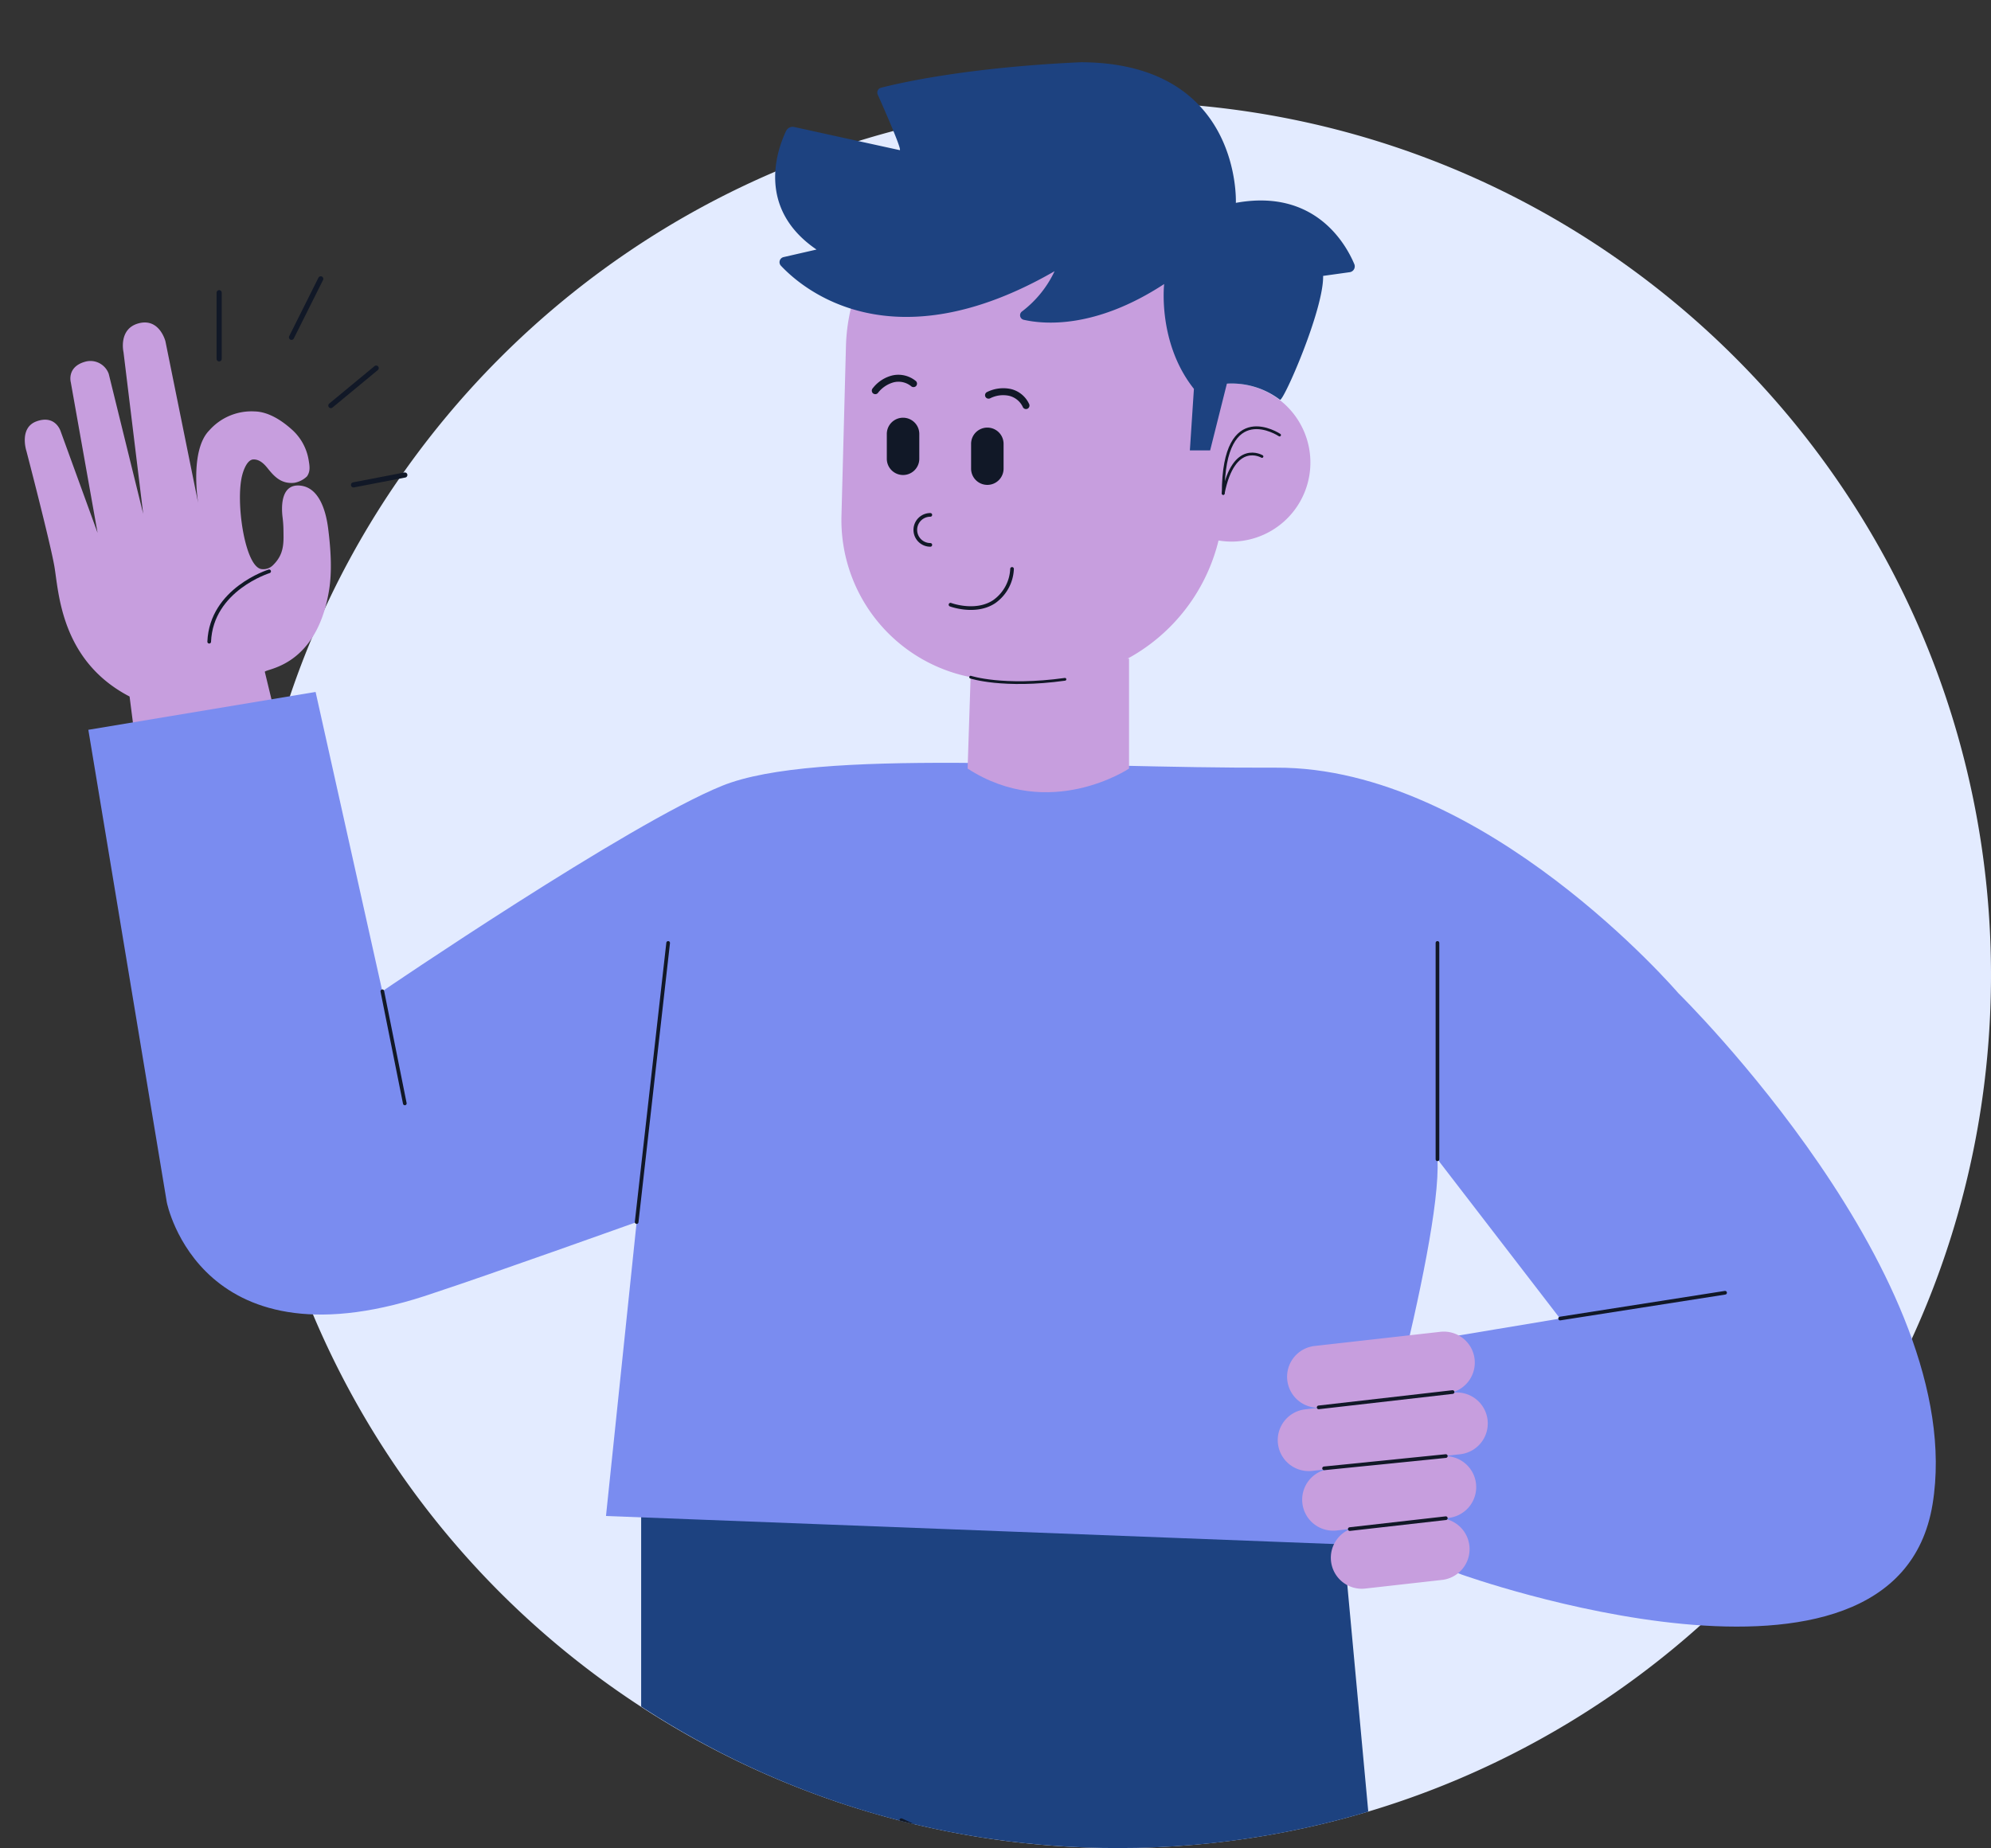 <svg xmlns="http://www.w3.org/2000/svg" xmlns:xlink="http://www.w3.org/1999/xlink" width="542.383" height="503.564" viewBox="0 0 542.383 503.564">
  <rect x="0" y="0" width="542.383" height="503.564" fill="#333333" stroke="none"/>
  <defs>
    <clipPath id="clip-path">
      <path id="Path_1099" data-name="Path 1099" d="M246.469-23.146c131.385,0,237.894,133.228,237.894,264.614,0,29.915-4.353,67.364-13.633,100.34,29.058,104.145-70.622,81.322-73.252,83.49a236.752,236.752,0,0,1-151.009,54.065c-92.035,0-171.863-52.263-211.647-129.189-2.427-4.691-58.43-10.164-58.43-43.536,0-37.576-49.3-209.2-29.883-248.7C-5.519-39.66,152.659-23.146,246.469-23.146Z" transform="translate(58.02 24.202)" fill="#f0f6ff"/>
    </clipPath>
    <clipPath id="clip-path-2">
      <rect id="Rectangle_5056" data-name="Rectangle 5056" width="520.596" height="939.802" fill="rgba(0,0,0,0)"/>
    </clipPath>
  </defs>
  <g id="Group_717" data-name="Group 717" transform="translate(-697.98 -3722.798)">
    <path id="Path_1098" data-name="Path 1098" d="M237.894,0C369.28,0,475.788,106.509,475.788,237.894S369.28,475.788,237.894,475.788A237.744,237.744,0,0,1,0,237.894C0,106.509,106.509,0,237.894,0Z" transform="translate(764.574 3750.573)" fill="#e3ebff"/>
    <g id="Mask_Group_100" data-name="Mask Group 100" transform="translate(697.98 3722.798)" clip-path="url(#clip-path)">
      <g id="Group_603" data-name="Group 603" transform="translate(6.75 16.955)">
        <g id="Group_496" data-name="Group 496" transform="translate(0 0)">
          <g id="Group_496-2" data-name="Group 496" clip-path="url(#clip-path-2)">
            <path id="Path_1067" data-name="Path 1067" d="M275.952,86.221l-8.906-43.986s-1.594-6.388-7.247-4.918-4.177,7.864-4.177,7.864l5.366,44.057L251.6,51.1a5.3,5.3,0,0,0-6.585-3.261c-4.9,1.449-3.749,5.572-3.749,5.572l7.292,41.012L238.485,66.714s-1.388-4.549-6.556-2.676c-4.848,1.759-2.749,8.113-2.749,8.113s6.356,24.362,7.585,31.246,1.594,25.794,20.513,35.623l2.47,19.282,38.936-7.126-4.546-18.8c-.656-.971,13.964-.715,17.483-22.327.818-5.033.518-10.812-.256-16.865-.692-5.429-2.7-10.936-7.312-11.6-5.641-.809-5.442,5.815-5.106,8.543a30.426,30.426,0,0,1,.239,3.064c.015.684.027,1.493.031,2.321.01,3.292-.612,5.557-2.992,7.835a3.7,3.7,0,0,1-2.988.952c-4.536-.52-7.172-18.408-5.266-25.641.415-1.573,1.43-4.211,3.056-4.236,1.472-.025,2.653.9,3.8,2.33,1.749,2.171,3.672,4.433,7.348,4.031a6.62,6.62,0,0,0,3.437-1.757c.91-1.332.757-2.646.457-4.356a14.167,14.167,0,0,0-4.662-8.466c-2.5-2.24-6.167-4.773-10.032-4.865a15.324,15.324,0,0,0-12.383,5.163c-5.408,5.473-3.039,19.715-3.039,19.715" transform="translate(-228.728 33.815)" fill="#c79ede"/>
            <path id="Path_1068" data-name="Path 1068" d="M253.847,72.571s-15.732,4.878-16.324,19.18" transform="translate(-187.282 66.15)" fill="rgba(0,0,0,0)" stroke="#111827" stroke-linecap="round" stroke-linejoin="round" stroke-width="1"/>
            <path id="Path_1069" data-name="Path 1069" d="M96.785,459.029,95.31,478.19s34.423,2.259,55.373,11.957a28.114,28.114,0,0,1,15.042,16.336,49.786,49.786,0,0,1,1.816,21.459L39.3,529.784l5.159-79.965Z" transform="translate(277.489 410.021)" fill="#bec4e5"/>
            <path id="Path_1070" data-name="Path 1070" d="M199.753,459.03l1.478,19.161s-34.423,2.259-55.371,11.957a28.119,28.119,0,0,0-15.042,16.336A49.755,49.755,0,0,0,129,527.942l128.236,1.841-5.159-79.965Z" transform="translate(17.612 410.02)" fill="#bec4e5"/>
            <path id="Path_1071" data-name="Path 1071" d="M296.617,694h-99.5L154.459,304.855l-8.931-2.948L172.062,694H61.509V200.935l190.151,6.83Z" transform="translate(106.402 183.157)" fill="#1d4280"/>
            <path id="Path_1072" data-name="Path 1072" d="M374.158,330.277s118.168,42.256,128.24-19.161-69.279-139.3-69.279-139.3S380.3,110.155,323.55,110.4,198.256,105,172.708,115.316s-92.619,56.011-92.619,56.011L61.908,89.763,0,100.083l21.373,128.73s9.091,46.922,73.211,24.569c14.248-4.664,54.784-19.163,54.784-19.163l-8.351,80.089,204.153,7.862s23.584-81.635,22.357-105.061l33.4,43.4-36.85,6.144-1.474,59.206Z" transform="translate(17.315 81.821)" fill="#7a8cf0"/>
            <line id="Line_242" data-name="Line 242" x1="99.919" transform="translate(300.835 852.66)" fill="none" stroke="#111827" stroke-miterlimit="10" stroke-width="1"/>
            <line id="Line_243" data-name="Line 243" x1="108.894" transform="translate(167.912 852.66)" fill="none" stroke="#111827" stroke-miterlimit="10" stroke-width="1"/>
            <line id="Line_244" data-name="Line 244" x1="13.159" y1="6.052" transform="translate(238.773 479.012)" fill="none" stroke="#111827" stroke-linecap="round" stroke-linejoin="round" stroke-width="1"/>
            <line id="Line_245" data-name="Line 245" y1="76.067" x2="8.583" transform="translate(166.684 239.974)" fill="none" stroke="#111827" stroke-linecap="round" stroke-linejoin="round" stroke-width="1"/>
            <line id="Line_246" data-name="Line 246" x2="6.126" y2="30.554" transform="translate(97.403 253.15)" fill="none" stroke="#111827" stroke-linecap="round" stroke-linejoin="round" stroke-width="1"/>
            <line id="Line_247" data-name="Line 247" y1="7.034" x2="44.942" transform="translate(418.251 335.294)" fill="none" stroke="#111827" stroke-linecap="round" stroke-linejoin="round" stroke-width="1"/>
            <line id="Line_248" data-name="Line 248" y1="58.957" transform="translate(384.84 239.972)" fill="none" stroke="#111827" stroke-linecap="round" stroke-linejoin="round" stroke-width="1"/>
            <path id="Path_1073" data-name="Path 1073" d="M158.95,85.009V114.98s-21.619,14.5-43.975,0l.983-29.971Z" transform="translate(141.869 77.488)" fill="#c79ede"/>
            <path id="Path_1074" data-name="Path 1074" d="M89.066,110.048a43.622,43.622,0,0,0,42.442,44.718l10.2.243a50.2,50.2,0,0,0,50.078-38.28,22.574,22.574,0,0,0,3.624.3,21.547,21.547,0,0,0,0-43.093c-.459,0-.919.027-1.353.054l.189-7.44A50.239,50.239,0,0,0,145.365,15.04l-3.6-.109A50.217,50.217,0,0,0,90.286,63.816Z" transform="translate(133.414 13.595)" fill="#c79ede"/>
            <path id="Path_1075" data-name="Path 1075" d="M208.305,38.326S209.965.184,166.112,0c-30.8,1.39-49.241,5.6-54.469,6.952a1.347,1.347,0,0,0-.977,1.634,1.375,1.375,0,0,0,.078.226c1.806,4.06,6.744,15.292,5.989,15.141-.8-.157-22.749-4.989-28.726-6.3a1.986,1.986,0,0,0-2.233,1.09c-2.313,4.832-8.3,20.981,8.294,32.3L85.1,53.1a1.417,1.417,0,0,0-.723,2.355c6.142,6.532,30.351,26.964,74.547,1.485a29.47,29.47,0,0,1-8.885,10.976,1.275,1.275,0,0,0,.461,2.265c5.563,1.269,19.551,2.506,38.271-9.741,0,0-1.843,16.032,8.107,28.56l-1.1,16.768H201.3l4.561-18.184a21.7,21.7,0,0,1,14.457,4.391c.883.65,11.955-24.548,11.758-33.752l7.233-1.009a1.6,1.6,0,0,0,1.372-1.8,1.543,1.543,0,0,0-.107-.4c-2.311-5.488-10.741-20.637-32.27-16.693" transform="translate(121.614)" fill="#1d4280"/>
            <path id="Path_1076" data-name="Path 1076" d="M124.106,87.657s8.841,2.921,25.7.587" transform="translate(133.556 79.901)" fill="rgba(0,0,0,0)" stroke="#111827" stroke-linecap="round" stroke-linejoin="round" stroke-width="0.75"/>
            <path id="Path_1077" data-name="Path 1077" d="M93.52,70.011c0-26.205,15.355-15.915,15.355-15.915" transform="translate(232.955 47.494)" fill="rgba(0,0,0,0)" stroke="#111827" stroke-linecap="round" stroke-linejoin="round" stroke-width="0.75"/>
            <path id="Path_1078" data-name="Path 1078" d="M106.591,56.521S98.943,51.945,96.026,66.6" transform="translate(230.449 50.904)" fill="rgba(0,0,0,0)" stroke="#111827" stroke-linecap="round" stroke-linejoin="round" stroke-width="0.75"/>
            <line id="Line_249" data-name="Line 249" x1="127.803" transform="translate(317.558 927.839)" fill="none" stroke="#111827" stroke-linecap="round" stroke-linejoin="round" stroke-width="1"/>
            <line id="Line_250" data-name="Line 250" x1="127.913" y1="0.906" transform="translate(146.168 926.934)" fill="none" stroke="#111827" stroke-miterlimit="10" stroke-width="1"/>
            <line id="Line_251" data-name="Line 251" x1="5.203" y2="8.174" transform="translate(426.893 902.363)" fill="none" stroke="#111827" stroke-linecap="round" stroke-linejoin="round" stroke-width="1"/>
            <line id="Line_252" data-name="Line 252" x1="3.374" y2="7.707" transform="translate(409.023 894.657)" fill="none" stroke="#111827" stroke-linecap="round" stroke-linejoin="round" stroke-width="1"/>
            <line id="Line_253" data-name="Line 253" x1="1.713" y2="7.369" transform="translate(387.832 890.084)" fill="none" stroke="#111827" stroke-linecap="round" stroke-linejoin="round" stroke-width="1"/>
            <line id="Line_254" data-name="Line 254" x2="5.203" y2="8.174" transform="translate(158.776 903.191)" fill="none" stroke="#111827" stroke-linecap="round" stroke-linejoin="round" stroke-width="1"/>
            <line id="Line_255" data-name="Line 255" x2="3.374" y2="7.707" transform="translate(178.475 895.485)" fill="none" stroke="#111827" stroke-linecap="round" stroke-linejoin="round" stroke-width="1"/>
            <line id="Line_256" data-name="Line 256" x2="1.713" y2="7.369" transform="translate(201.328 890.913)" fill="none" stroke="#111827" stroke-linecap="round" stroke-linejoin="round" stroke-width="1"/>
            <path id="Path_1079" data-name="Path 1079" d="M130.3,464.661s27.578,12.314,52.685,0" transform="translate(88.539 423.549)" fill="rgba(0,0,0,0)" stroke="#111827" stroke-linecap="round" stroke-linejoin="round" stroke-width="1"/>
            <path id="Path_1080" data-name="Path 1080" d="M129.785,465.139s-27.578,12.316-52.685,0" transform="translate(243.432 423.985)" fill="rgba(0,0,0,0)" stroke="#111827" stroke-linecap="round" stroke-linejoin="round" stroke-width="1"/>
            <path id="Path_1081" data-name="Path 1081" d="M149.29,66.285h0a4.425,4.425,0,0,0,4.425-4.425V55.1a4.425,4.425,0,1,0-8.85,0v6.759a4.425,4.425,0,0,0,4.425,4.425" transform="translate(89.968 46.191)" fill="#111827"/>
            <path id="Path_1082" data-name="Path 1082" d="M137.279,67.693h0a4.425,4.425,0,0,0,4.425-4.425V56.508a4.425,4.425,0,1,0-8.85,0v6.759a4.425,4.425,0,0,0,4.425,4.425" transform="translate(124.938 47.475)" fill="#111827"/>
            <path id="Path_1083" data-name="Path 1083" d="M147.381,64.525a4.087,4.087,0,0,0,0,8.174" transform="translate(99.305 58.816)" fill="rgba(0,0,0,0)" stroke="#111827" stroke-linecap="round" stroke-linejoin="round" stroke-width="1"/>
            <path id="Path_1084" data-name="Path 1084" d="M131.648,81.975s6.8,2.55,11.88-.809a11.48,11.48,0,0,0,4.882-8.94" transform="translate(120.537 65.836)" fill="rgba(0,0,0,0)" stroke="#111827" stroke-linecap="round" stroke-linejoin="round" stroke-width="1"/>
            <path id="Path_1085" data-name="Path 1085" d="M139.493,51.686a5.561,5.561,0,0,0-3.829-3.154,7.82,7.82,0,0,0-5.066.669.981.981,0,0,1-1.307-.342.964.964,0,0,1,.342-1.307,9.928,9.928,0,0,1,6.537-.862,7.356,7.356,0,0,1,4.972,4.031.981.981,0,0,1-.342,1.307.962.962,0,0,1-1.307-.342" transform="translate(132.433 42.352)" fill="#111827"/>
            <path id="Path_1086" data-name="Path 1086" d="M155.875,47.645a5.471,5.471,0,0,0-4.834-1.005,8.118,8.118,0,0,0-4.226,2.921.962.962,0,0,1-1.351,0,.978.978,0,0,1,0-1.351,9.665,9.665,0,0,1,5.383-3.489,7.493,7.493,0,0,1,6.381,1.573.962.962,0,0,1,0,1.351.978.978,0,0,1-1.351,0" transform="translate(85.554 40.609)" fill="#111827"/>
            <line id="Line_257" data-name="Line 257" y1="18.033" transform="translate(52.95 62.795)" fill="none" stroke="#111827" stroke-linecap="round" stroke-linejoin="round" stroke-width="1.4"/>
            <line id="Line_258" data-name="Line 258" y1="10.209" x2="12.347" transform="translate(83.379 83.345)" fill="none" stroke="#111827" stroke-linecap="round" stroke-linejoin="round" stroke-width="1.4"/>
            <line id="Line_259" data-name="Line 259" y1="15.936" x2="7.967" transform="translate(72.66 59.02)" fill="none" stroke="#111827" stroke-linecap="round" stroke-linejoin="round" stroke-width="1.4"/>
            <line id="Line_260" data-name="Line 260" y1="2.691" x2="13.979" transform="translate(89.552 112.476)" fill="none" stroke="#111827" stroke-linecap="round" stroke-linejoin="round" stroke-width="1.4"/>
            <path id="Path_1087" data-name="Path 1087" d="M75.083,201.63l34.253-3.856A8.438,8.438,0,1,0,107.449,181L73.194,184.86a8.438,8.438,0,0,0,1.889,16.77" transform="translate(278.176 164.941)" fill="#c79ede"/>
            <path id="Path_1088" data-name="Path 1088" d="M73.241,210.99l40.327-4.542a8.438,8.438,0,1,0-1.889-16.77l-40.337,4.54a8.438,8.438,0,0,0,1.889,16.77" transform="translate(277.484 172.848)" fill="#c79ede"/>
            <path id="Path_1089" data-name="Path 1089" d="M74.894,218.955l30.489-3.429a8.438,8.438,0,1,0-1.852-16.774l-.032,0-30.493,3.429a8.438,8.438,0,0,0,1.889,16.77" transform="translate(282.473 181.12)" fill="#c79ede"/>
            <path id="Path_1090" data-name="Path 1090" d="M75.8,226.722l20.954-2.359a8.438,8.438,0,0,0-1.887-16.77l-20.956,2.359a8.438,8.438,0,0,0,1.889,16.77" transform="translate(289.376 189.177)" fill="#c79ede"/>
            <line id="Line_261" data-name="Line 261" x1="36.483" y2="4.177" transform="translate(352.474 362.354)" fill="none" stroke="#111827" stroke-linecap="round" stroke-linejoin="round" stroke-width="1"/>
            <line id="Line_262" data-name="Line 262" x1="33.167" y2="3.349" transform="translate(353.948 379.797)" fill="none" stroke="#111827" stroke-linecap="round" stroke-linejoin="round" stroke-width="1"/>
            <line id="Line_263" data-name="Line 263" x1="26.165" y2="2.972" transform="translate(360.95 396.724)" fill="none" stroke="#111827" stroke-linecap="round" stroke-linejoin="round" stroke-width="1"/>
          </g>
        </g>
      </g>
    </g>
  </g>
</svg>
